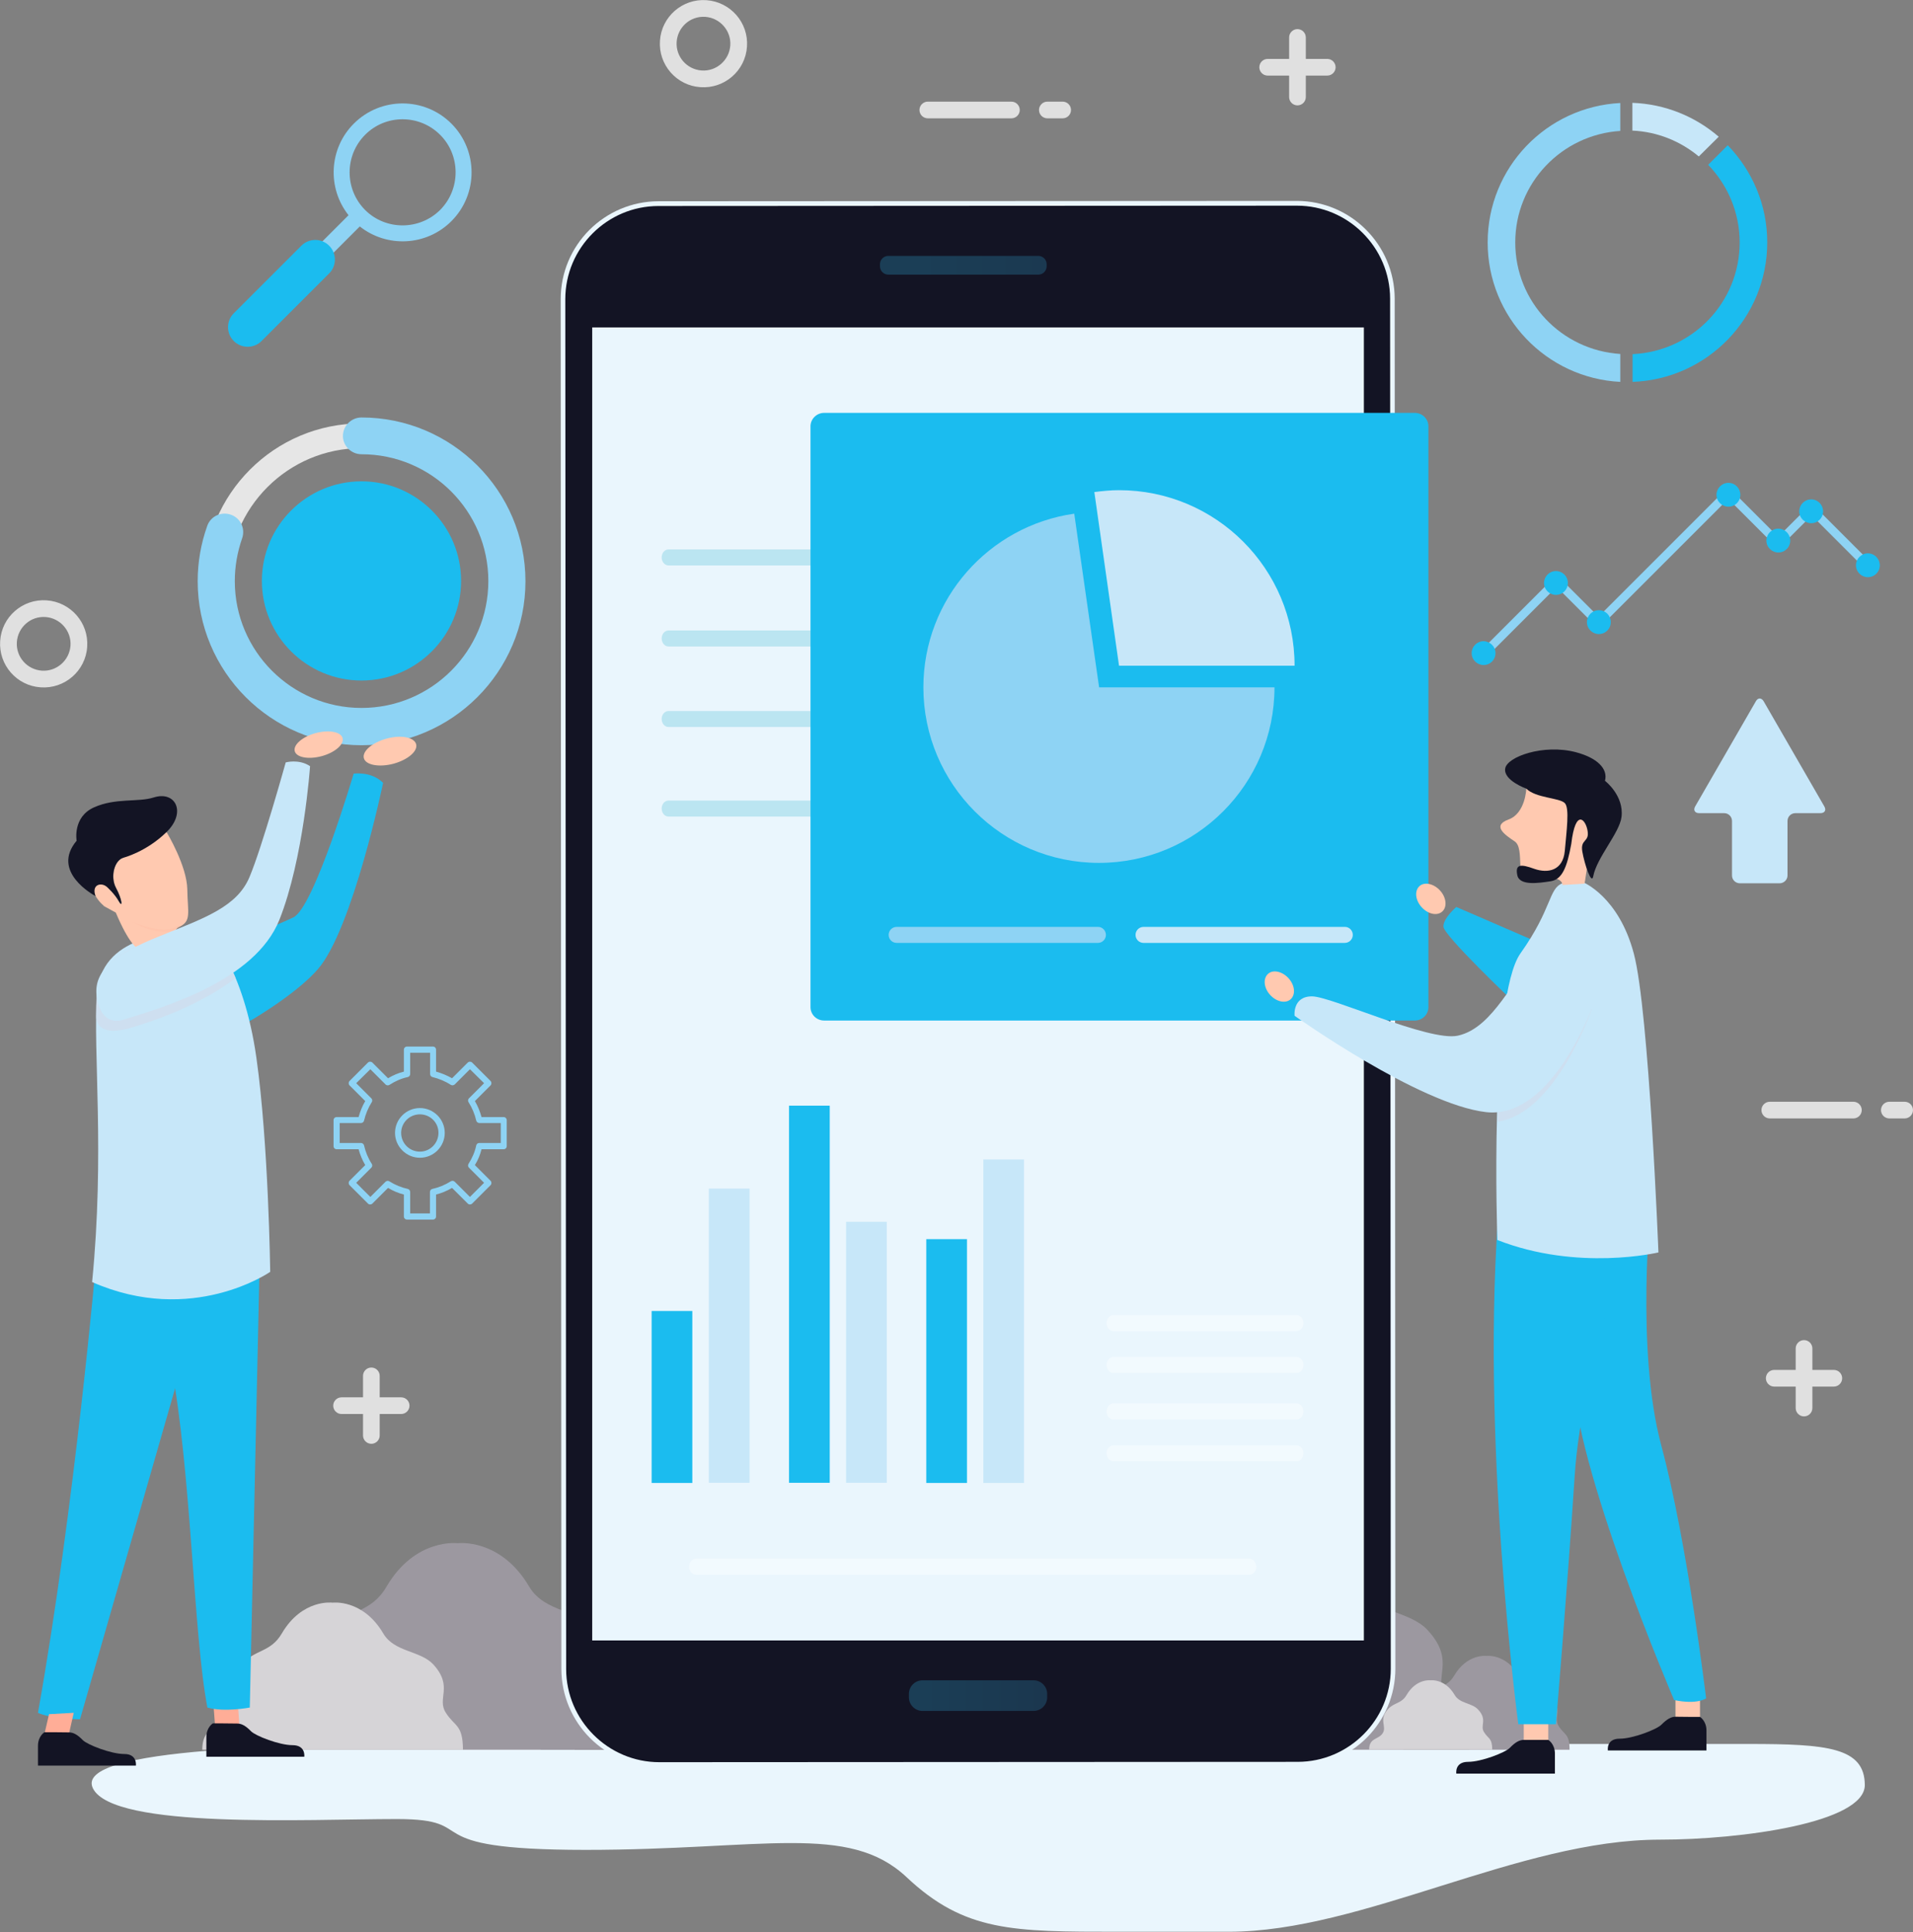 <svg width="494" height="499" viewBox="0 0 494 499" fill="none" xmlns="http://www.w3.org/2000/svg">
<rect x="0" y="0" width="494" height="499" fill="#808080" stroke="none"/>
<g clip-path="url(#clip0)">
<path d="M24.887 324.98C24.887 324.98 19.303 389.088 9.805 442.336C9.805 442.336 12.487 443.831 20.666 444.007L52.192 334.258L24.887 324.98Z" fill="#1BBCEF"/>
<path d="M0.044 165.502C-0.396 171.702 4.309 177.11 10.509 177.506C16.708 177.946 22.117 173.241 22.512 167.041C22.952 160.841 18.247 155.477 12.048 155.037C5.848 154.598 0.44 159.302 0.044 165.502ZM4.353 165.81C4.617 161.984 7.914 159.082 11.74 159.346C15.565 159.61 18.467 162.952 18.203 166.733C17.939 170.559 14.598 173.461 10.816 173.197C6.991 172.933 4.089 169.635 4.353 165.81Z" fill="#E0E0E0"/>
<path d="M170.426 10.509C169.987 16.709 174.691 22.117 180.891 22.513C187.091 22.952 192.499 18.248 192.895 12.048C193.335 5.848 188.63 0.484 182.43 0.044C176.23 -0.396 170.822 4.309 170.426 10.509ZM174.735 10.817C174.999 6.991 178.297 4.089 182.122 4.353C185.948 4.617 188.85 7.959 188.586 11.74C188.322 15.565 184.98 18.467 181.199 18.204C177.374 17.94 174.472 14.642 174.735 10.817Z" fill="#E0E0E0"/>
<path d="M103.592 360.86H98.052V355.32C98.052 354.132 97.085 353.165 95.898 353.165C94.71 353.165 93.743 354.132 93.743 355.32V360.86H88.203C87.016 360.86 86.048 361.827 86.048 363.014C86.048 364.201 87.016 365.169 88.203 365.169H93.743V370.709C93.743 371.896 94.71 372.863 95.898 372.863C97.085 372.863 98.052 371.896 98.052 370.709V365.169H103.592C104.779 365.169 105.747 364.201 105.747 363.014C105.747 361.827 104.779 360.86 103.592 360.86Z" fill="#E0E0E0"/>
<path d="M473.554 353.78H468.014V348.24C468.014 347.053 467.047 346.085 465.859 346.085C464.672 346.085 463.705 347.053 463.705 348.24V353.78H458.165C456.978 353.78 456.01 354.747 456.01 355.935C456.01 357.122 456.978 358.089 458.165 358.089H463.705V363.629C463.705 364.817 464.672 365.784 465.859 365.784C467.047 365.784 468.014 364.817 468.014 363.629V358.089H473.554C474.741 358.089 475.709 357.122 475.709 355.935C475.709 354.747 474.741 353.78 473.554 353.78Z" fill="#E0E0E0"/>
<path d="M342.744 15.213H337.204V9.673C337.204 8.486 336.237 7.519 335.049 7.519C333.862 7.519 332.895 8.486 332.895 9.673V15.213H327.355C326.168 15.213 325.2 16.181 325.2 17.368C325.2 18.555 326.168 19.522 327.355 19.522H332.895V25.062C332.895 26.25 333.862 27.217 335.049 27.217C336.237 27.217 337.204 26.25 337.204 25.062V19.522H342.744C343.931 19.522 344.899 18.555 344.899 17.368C344.899 16.181 343.931 15.213 342.744 15.213Z" fill="#E0E0E0"/>
<path d="M451.569 450.382C426.902 450.382 156.224 450.382 116.563 450.382C76.903 450.382 18.687 451.261 24.007 461.858C29.283 472.455 79.541 469.772 102.449 469.772C125.357 469.772 105.351 477.731 151.211 477.731C197.072 477.731 219.101 470.696 234.094 484.766C249.088 498.88 261.443 498.88 288.749 498.88C300.796 498.88 307.568 498.88 317.241 498.88C351.933 498.88 392.209 475.093 428.66 475.093C449.81 475.093 481.556 470.696 481.556 460.979C481.512 451.261 471.839 450.382 451.569 450.382Z" fill="#EAF6FD"/>
<path d="M457.021 284.528C455.834 284.528 454.866 285.495 454.866 286.682C454.866 287.87 455.834 288.837 457.021 288.837H478.61C479.797 288.837 480.764 287.87 480.764 286.682C480.764 285.495 479.797 284.528 478.61 284.528H457.021Z" fill="#E0E0E0"/>
<path d="M487.888 284.528C486.7 284.528 485.733 285.495 485.733 286.682C485.733 287.87 486.7 288.837 487.888 288.837H491.845C493.032 288.837 493.999 287.87 493.999 286.682C493.999 285.495 493.032 284.528 491.845 284.528H487.888Z" fill="#E0E0E0"/>
<path d="M239.591 26.25C238.404 26.25 237.437 27.217 237.437 28.404C237.437 29.592 238.404 30.559 239.591 30.559H261.18C262.368 30.559 263.335 29.592 263.335 28.404C263.335 27.217 262.368 26.25 261.18 26.25H239.591Z" fill="#E0E0E0"/>
<path d="M270.458 26.25C269.271 26.25 268.304 27.217 268.304 28.404C268.304 29.592 269.271 30.559 270.458 30.559H274.415C275.603 30.559 276.57 29.592 276.57 28.404C276.57 27.217 275.603 26.25 274.415 26.25H270.458Z" fill="#E0E0E0"/>
<path d="M402.5 445.765C401.005 443.435 403.819 441.5 400.433 437.851C398.279 435.476 394.013 435.828 392.211 432.75C388.869 426.99 383.856 427.65 383.856 427.65C383.856 427.65 378.888 426.99 375.502 432.75C373.699 435.828 371.149 435.345 368.995 437.719C365.653 441.412 368.643 443.787 367.104 446.117C365.609 448.491 362.355 447.656 362.355 451.877H405.314C405.314 447.656 403.995 448.14 402.5 445.765Z" fill="#9C98A0"/>
<path d="M373.216 438.422C369.918 433.278 376.118 429.057 368.687 421.01C363.938 415.822 354.572 416.569 350.571 409.754C343.14 397.135 332.148 398.542 332.148 398.542C332.148 398.542 321.155 397.091 313.725 409.754C309.723 416.613 304.183 415.514 299.434 420.658C292.003 428.749 298.599 434.025 295.301 439.17C292.003 444.314 284.88 442.599 284.88 451.877H379.415C379.415 442.555 376.513 443.611 373.216 438.422Z" fill="#9C98A0"/>
<path d="M329.07 442.292C326.695 438.598 331.092 435.608 325.86 429.848C322.474 426.199 315.791 426.726 312.933 421.846C307.657 412.876 299.83 413.887 299.83 413.887C299.83 413.887 292.003 412.832 286.727 421.846C283.869 426.726 279.912 425.935 276.57 429.628C271.294 435.388 275.998 439.126 273.624 442.819C271.294 446.513 266.193 445.237 266.193 451.877H333.511C333.467 445.237 331.4 445.985 329.07 442.292Z" fill="#9C98A0"/>
<path d="M383.241 447.348C382.098 445.633 384.208 444.182 381.702 441.5C380.119 439.741 376.953 440.005 375.634 437.719C373.128 433.454 369.434 433.937 369.434 433.937C369.434 433.937 365.741 433.454 363.235 437.719C361.916 440.005 360.069 439.61 358.442 441.368C355.936 444.094 358.178 445.853 357.079 447.568C355.98 449.327 353.561 448.711 353.561 451.833H385.351C385.307 448.755 384.34 449.107 383.241 447.348Z" fill="#D6D4D7"/>
<path d="M188.542 445.765C187.047 443.435 189.861 441.5 186.476 437.851C184.321 435.476 180.056 435.828 178.253 432.75C174.912 426.99 169.899 427.65 169.899 427.65C169.899 427.65 164.931 426.99 161.545 432.75C159.742 435.828 157.192 435.345 155.037 437.719C151.696 441.412 154.642 443.787 153.147 446.117C151.652 448.491 148.398 447.656 148.398 451.877H191.356C191.356 447.656 190.037 448.14 188.542 445.765Z" fill="#58555F"/>
<path d="M159.302 438.422C156.004 433.278 162.204 429.057 154.773 421.01C150.024 415.822 140.658 416.569 136.657 409.754C129.226 397.135 118.234 398.542 118.234 398.542C118.234 398.542 107.241 397.091 99.811 409.754C95.809 416.613 90.269 415.514 85.52 420.658C78.089 428.749 84.685 434.025 81.387 439.17C78.089 444.314 70.966 442.599 70.966 451.877H165.501C165.457 442.555 162.599 443.611 159.302 438.422Z" fill="#9C98A0"/>
<path d="M115.113 442.292C112.738 438.598 117.135 435.608 111.903 429.848C108.517 426.199 101.834 426.726 98.976 421.846C93.699 412.876 85.873 413.887 85.873 413.887C85.873 413.887 78.046 412.832 72.77 421.846C69.912 426.726 65.954 425.935 62.613 429.628C57.336 435.388 62.041 439.126 59.667 442.819C57.336 446.513 52.236 445.237 52.236 451.877H119.554C119.51 445.237 117.443 445.985 115.113 442.292Z" fill="#D6D4D7"/>
<path d="M169.284 447.348C168.14 445.633 170.251 444.182 167.745 441.5C166.162 439.741 162.996 440.005 161.633 437.719C159.127 433.454 155.433 433.937 155.433 433.937C155.433 433.937 151.784 433.454 149.277 437.719C147.958 440.005 146.068 439.61 144.485 441.368C141.978 444.094 144.221 445.853 143.122 447.568C142.022 449.327 139.604 448.711 139.604 451.833H171.394C171.35 448.755 170.383 449.107 169.284 447.348Z" fill="#9C98A0"/>
<path d="M334.873 51.884C348.811 51.884 360.111 63.228 360.155 77.123L360.331 430.903C360.331 444.842 349.031 456.186 335.093 456.186L170.25 456.274C156.312 456.274 145.011 444.974 144.967 431.035L144.792 77.255C144.792 63.316 156.092 52.016 170.03 51.972L334.873 51.884Z" fill="#EAF6FD"/>
<path d="M146.199 431.036C146.199 444.27 157.059 455.087 170.25 455.087L335.093 454.999C348.327 454.999 359.144 444.183 359.144 430.948L358.968 77.167C358.968 63.932 348.152 53.116 334.917 53.116L170.03 53.204C156.795 53.204 145.979 64.02 145.979 77.255L146.199 431.036Z" fill="#131424"/>
<path d="M352.197 84.554H152.926V423.649H352.197V84.554Z" fill="#EAF6FD"/>
<path opacity="0.6" d="M270.414 438.335C270.414 440.269 268.831 441.852 266.896 441.852H238.228C236.293 441.852 234.71 440.269 234.71 438.335V437.455C234.71 435.52 236.293 433.938 238.228 433.938H266.896C268.831 433.938 270.414 435.52 270.414 437.455V438.335Z" fill="url(#paint0_linear)"/>
<path opacity="0.6" d="M270.281 68.769C270.281 69.956 269.314 70.923 268.127 70.923H229.389C228.202 70.923 227.235 69.956 227.235 68.769V68.241C227.235 67.054 228.202 66.086 229.389 66.086H268.127C269.314 66.086 270.281 67.054 270.281 68.241V68.769Z" fill="url(#paint1_linear)"/>
<path opacity="0.4" d="M324.408 404.61C324.408 405.753 323.617 406.676 322.649 406.676H179.704C178.736 406.676 177.945 405.753 177.945 404.61C177.945 403.466 178.736 402.543 179.704 402.543H322.649C323.617 402.543 324.408 403.466 324.408 404.61Z" fill="white"/>
<path opacity="0.4" d="M336.588 341.689C336.588 342.832 335.796 343.755 334.829 343.755H287.517C286.55 343.755 285.759 342.832 285.759 341.689C285.759 340.545 286.55 339.622 287.517 339.622H334.829C335.796 339.622 336.588 340.545 336.588 341.689Z" fill="white"/>
<path opacity="0.4" d="M336.588 352.505C336.588 353.648 335.796 354.572 334.829 354.572H287.517C286.55 354.572 285.759 353.648 285.759 352.505C285.759 351.362 286.55 350.438 287.517 350.438H334.829C335.796 350.438 336.588 351.362 336.588 352.505Z" fill="white"/>
<path opacity="0.4" d="M336.588 364.509C336.588 365.652 335.796 366.576 334.829 366.576H287.517C286.55 366.576 285.759 365.652 285.759 364.509C285.759 363.366 286.55 362.442 287.517 362.442H334.829C335.796 362.442 336.588 363.366 336.588 364.509Z" fill="white"/>
<path opacity="0.4" d="M336.588 375.325C336.588 376.469 335.796 377.392 334.829 377.392H287.517C286.55 377.392 285.759 376.469 285.759 375.325C285.759 374.182 286.55 373.259 287.517 373.259H334.829C335.796 373.259 336.588 374.182 336.588 375.325Z" fill="white"/>
<path opacity="0.2" d="M221.695 143.957C221.695 145.1 220.904 146.024 219.936 146.024H172.625C171.658 146.024 170.866 145.1 170.866 143.957C170.866 142.814 171.658 141.891 172.625 141.891H219.936C220.904 141.935 221.695 142.814 221.695 143.957Z" fill="#00A0C6"/>
<path opacity="0.2" d="M221.695 164.887C221.695 166.03 220.904 166.953 219.936 166.953H172.625C171.658 166.953 170.866 166.03 170.866 164.887C170.866 163.744 171.658 162.82 172.625 162.82H219.936C220.904 162.82 221.695 163.744 221.695 164.887Z" fill="#00A0C6"/>
<path opacity="0.2" d="M221.695 185.684C221.695 186.827 220.904 187.751 219.936 187.751H172.625C171.658 187.751 170.866 186.827 170.866 185.684C170.866 184.541 171.658 183.618 172.625 183.618H219.936C220.904 183.618 221.695 184.541 221.695 185.684Z" fill="#00A0C6"/>
<path opacity="0.2" d="M221.695 208.813C221.695 209.956 220.904 210.879 219.936 210.879H172.625C171.658 210.879 170.866 209.956 170.866 208.813C170.866 207.669 171.658 206.746 172.625 206.746H219.936C220.904 206.746 221.695 207.669 221.695 208.813Z" fill="#00A0C6"/>
<path d="M178.781 338.567H168.272V382.976H178.781V338.567Z" fill="#1BBCEF"/>
<path d="M193.555 306.953H183.046V382.932H193.555V306.953Z" fill="#C7E7F9"/>
<path d="M214.264 285.54H203.756V382.933H214.264V285.54Z" fill="#1BBCEF"/>
<path d="M228.995 315.527H218.486V382.932H228.995V315.527Z" fill="#C7E7F9"/>
<path d="M249.704 320.012H239.195V382.976H249.704V320.012Z" fill="#1BBCEF"/>
<path d="M264.434 299.434H253.926V382.977H264.434V299.434Z" fill="#C7E7F9"/>
<path d="M52.631 150.069C52.631 172.538 70.879 190.785 93.347 190.785C115.816 190.785 134.063 172.538 134.063 150.069C134.063 127.601 115.816 109.353 93.347 109.353C70.879 109.309 52.631 127.601 52.631 150.069ZM59.007 150.069C59.007 131.118 74.396 115.729 93.347 115.729C112.298 115.729 127.687 131.118 127.687 150.069C127.687 169.02 112.298 184.409 93.347 184.409C74.44 184.365 59.007 168.976 59.007 150.069Z" fill="#E6E6E6"/>
<path d="M93.347 124.303C79.145 124.303 67.625 135.867 67.625 150.025C67.625 164.227 79.145 175.747 93.347 175.747C107.55 175.747 119.07 164.183 119.07 150.025C119.07 135.867 107.55 124.303 93.347 124.303Z" fill="#1BBCEF"/>
<path d="M93.347 117.311C111.419 117.311 126.105 131.997 126.105 150.069C126.105 168.14 111.419 182.826 93.347 182.826C75.32 182.826 60.634 168.14 60.634 150.069C60.634 146.287 61.294 142.55 62.525 139.032C63.404 136.526 62.129 133.8 59.623 132.921C57.116 132.041 54.39 133.316 53.511 135.823C51.884 140.396 51.049 145.188 51.049 150.113C51.049 173.461 70.043 192.456 93.347 192.456C116.695 192.456 135.69 173.461 135.69 150.113C135.69 126.765 116.695 107.814 93.347 107.814C90.709 107.814 88.555 109.968 88.555 112.607C88.555 115.157 90.709 117.311 93.347 117.311Z" fill="#8ED3F4"/>
<path d="M384.164 62.613C384.164 81.916 399.334 97.657 418.416 98.624V91.413C403.291 90.446 391.287 78.003 391.287 62.613C391.287 47.268 403.291 34.78 418.416 33.813V26.602C399.334 27.569 384.164 43.31 384.164 62.613Z" fill="#8ED3F4"/>
<path d="M443.831 35.308C437.807 30.119 430.068 26.865 421.538 26.558V33.725C428.09 34.032 433.982 36.495 438.687 40.408L443.831 35.308Z" fill="#C7E7F9"/>
<path d="M446.161 37.506L441.104 42.562C446.117 47.751 449.239 54.83 449.239 62.613C449.239 78.178 436.971 90.753 421.582 91.457V98.624C440.884 97.92 456.362 82.091 456.362 62.569C456.362 52.851 452.448 44.013 446.161 37.506Z" fill="#1BBCEF"/>
<path d="M12.662 442.687L11.036 449.722H17.367L19.038 442.335L12.662 442.687Z" fill="#FFAD97"/>
<path d="M11.476 447.348C11.476 447.348 9.805 448.359 9.805 450.866C9.805 453.372 9.805 455.966 9.805 455.966H35.088C35.088 455.966 35.528 452.976 32.098 452.976C28.624 452.976 22.556 450.558 21.413 449.415C19.962 447.92 18.907 447.392 17.808 447.392C16.665 447.348 11.476 447.348 11.476 447.348Z" fill="#131424"/>
<path d="M55.138 440.401L55.666 447.436H61.953L61.426 440.049L55.138 440.401Z" fill="#FFAD97"/>
<path d="M54.963 445.062C54.963 445.062 53.292 446.073 53.292 448.58C53.292 451.086 53.292 453.68 53.292 453.68H78.574C78.574 453.68 79.014 450.69 75.54 450.69C72.067 450.69 65.999 448.272 64.856 447.129C63.405 445.634 62.349 445.106 61.25 445.106C60.151 445.062 54.963 445.062 54.963 445.062Z" fill="#131424"/>
<path d="M67.274 315.79L64.504 440.972C64.504 440.972 57.908 442.247 53.555 440.972C49.906 421.889 49.422 379.942 44.146 352.285C38.913 324.628 35.088 318.912 35.088 306.513C35.088 294.113 67.274 315.79 67.274 315.79Z" fill="#1BBCEF"/>
<path d="M59.623 243.768C59.623 243.768 70.351 239.459 75.759 236.909C81.124 234.359 91.325 199.799 91.325 199.799C91.325 199.799 95.854 199.095 98.931 202.173C98.931 202.173 91.105 239.811 82.135 250.232C73.165 260.653 44.585 275.866 39.88 272.832C35.175 269.755 59.623 243.768 59.623 243.768Z" fill="#1BBCEF"/>
<path d="M53.95 240.822C53.95 240.822 62.92 249.748 66.218 273.228C69.34 295.257 69.779 328.454 69.779 328.454C69.779 328.454 49.641 342.48 23.787 331.092C27.085 297.675 24.007 271.777 25.018 256.783C25.985 241.789 43.09 240.338 53.95 240.822Z" fill="#C7E7F9"/>
<path d="M26.69 233.92H26.822C26.206 233.436 25.591 232.776 24.931 231.809C22.557 228.247 25.283 227.016 27.657 229.039C27.657 229.039 29.68 230.842 30.735 232.776C31.79 234.667 31.57 232.249 29.988 229.303C28.405 226.357 29.636 222.004 32.01 221.476C32.01 221.476 30.647 220.025 33.857 218.222C37.067 216.42 41.684 213.562 43.135 215.1C43.135 215.1 48.279 223.631 48.367 229.698C48.455 235.766 49.554 238.009 46.081 239.46C44.63 240.075 44.014 246.407 38.737 243.593C38.737 243.593 36.495 251.244 29.9 235.678L26.69 233.92Z" fill="#FFC9B0"/>
<g opacity="0.4">
<path opacity="0.4" d="M34.296 238.14C40.408 241.57 44.233 240.69 46.256 239.855C46.475 239.767 46.607 239.503 46.475 239.283C46.388 239.063 46.124 238.932 45.904 239.063C45.728 239.151 43.442 241.746 34.296 238.14Z" fill="#FFAD97"/>
</g>
<path d="M31.966 221.476C29.592 222.003 28.36 226.356 29.943 229.302C31.526 232.248 31.746 234.667 30.691 232.776C29.636 230.841 27.613 229.039 27.613 229.039C26.118 227.763 23.568 228.423 24.667 231.413C24.183 231.149 13.059 225.125 19.786 217.123C19.786 217.123 18.687 211.011 24.271 208.505C29.855 205.998 35.615 207.23 39.661 205.954C45.421 204.108 48.191 209.912 42.958 214.924C37.77 219.981 31.966 221.476 31.966 221.476Z" fill="#131424"/>
<path d="M88.467 190.609C88.907 192.236 86.489 194.346 83.103 195.27C79.674 196.193 76.552 195.621 76.112 193.995C75.672 192.368 78.091 190.257 81.476 189.334C84.906 188.41 88.028 188.982 88.467 190.609Z" fill="#FFC9B0"/>
<path d="M107.461 192.191C107.945 193.994 105.307 196.237 101.569 197.248C97.832 198.215 94.402 197.556 93.963 195.797C93.479 193.994 96.161 191.752 99.855 190.74C103.548 189.729 106.978 190.389 107.461 192.191Z" fill="#FFC9B0"/>
<path d="M368.863 260.081C368.863 262.016 367.28 263.554 365.345 263.554H212.814C210.879 263.554 209.296 262.016 209.296 260.081V110.1C209.296 108.209 210.879 106.626 212.814 106.626H365.345C367.28 106.626 368.863 108.165 368.863 110.1V260.081Z" fill="#1BBCEF"/>
<path d="M288.969 126.589C286.815 126.589 284.66 126.809 282.594 127.073L288.969 171.922H334.302C334.302 146.859 313.988 126.589 288.969 126.589Z" fill="#C7E7F9"/>
<path d="M277.405 132.657C255.42 135.779 238.448 154.642 238.448 177.506C238.448 202.525 258.762 222.839 283.781 222.839C308.844 222.839 329.114 202.525 329.114 177.506H283.825L277.405 132.657Z" fill="#8ED3F4"/>
<path d="M285.583 241.438C285.583 242.581 284.66 243.504 283.517 243.504H231.545C230.401 243.504 229.478 242.581 229.478 241.438C229.478 240.294 230.401 239.371 231.545 239.371H283.561C284.66 239.371 285.583 240.294 285.583 241.438Z" fill="#8ED3F4"/>
<path d="M349.339 241.438C349.339 242.581 348.416 243.504 347.273 243.504H295.301C294.158 243.504 293.234 242.581 293.234 241.438C293.234 240.294 294.158 239.371 295.301 239.371H347.317C348.416 239.371 349.339 240.294 349.339 241.438Z" fill="#C7E7F9"/>
<path d="M396.386 243.021L376.072 234.227C376.072 234.227 372.73 237.041 372.73 239.283C372.73 241.526 390.802 258.674 390.802 258.674L396.386 243.021Z" fill="#1BBCEF"/>
<path d="M371.896 230.006C373.523 231.808 373.742 234.271 372.423 235.414C371.104 236.601 368.73 236.073 367.103 234.271C365.476 232.468 365.212 230.05 366.575 228.818C367.894 227.675 370.269 228.203 371.896 230.006Z" fill="#FFC9B0"/>
<path d="M399.816 444.622V451.701H393.484V444.27L399.816 444.622Z" fill="#FFC9B0"/>
<path d="M399.815 449.327C399.815 449.327 401.53 450.338 401.53 452.888C401.53 455.394 401.53 458.033 401.53 458.033H376.072C376.072 458.033 375.588 454.999 379.105 454.999C382.579 454.999 388.735 452.58 389.878 451.393C391.329 449.898 392.384 449.327 393.528 449.327C394.627 449.327 399.815 449.327 399.815 449.327Z" fill="#131424"/>
<path d="M438.994 438.642V445.765H432.662V438.291L438.994 438.642Z" fill="#FFC9B0"/>
<path d="M438.993 443.391C438.993 443.391 440.664 444.402 440.664 446.909C440.664 449.415 440.664 452.053 440.664 452.053H415.206C415.206 452.053 414.722 449.019 418.24 449.019C421.713 449.019 427.869 446.601 429.012 445.414C430.507 443.919 431.563 443.347 432.662 443.347C433.761 443.391 438.993 443.391 438.993 443.391Z" fill="#131424"/>
<path d="M426.373 310.295C426.373 310.295 422.284 348.372 429.011 373.347C435.739 398.322 440.575 438.598 440.575 438.598C440.575 438.598 438.333 440.313 432.309 439.038C432.309 439.038 406.147 378.096 406.147 354.044C406.147 329.993 406.147 310.998 406.147 310.998C406.147 310.998 421.844 305.766 426.373 310.295Z" fill="#1BBCEF"/>
<path d="M423.824 310.426C423.824 310.426 408.478 352.065 406.632 381.173C404.741 410.281 401.795 445.281 401.795 445.281H392.078C392.078 445.281 382.009 369.961 387.241 309.591C388.384 296.268 416.481 303.039 423.824 310.426Z" fill="#1BBCEF"/>
<path d="M408.741 227.807C408.741 227.807 418.019 231.456 421.932 246.362C425.845 261.268 428.264 323.441 428.264 323.441C428.264 323.441 407.51 328.41 386.668 320.231C386.668 320.231 384.47 257.706 392.648 246.186C400.871 234.622 399.859 229.478 403.465 228.115C407.07 226.84 408.741 227.807 408.741 227.807Z" fill="#C7E7F9"/>
<path d="M394.144 203.668C394.144 203.668 393.924 210.043 389.571 211.626C385.262 213.209 388.428 215.495 391.154 217.298C393.88 219.145 391.022 227.851 394.891 226.972C398.76 226.048 403.289 226.312 403.509 228.554L409.181 228.203C409.181 228.203 413.139 207.317 407.159 204.591C401.179 201.865 394.144 203.668 394.144 203.668Z" fill="#FFC9B0"/>
<path d="M394.144 203.668C394.144 203.668 388.208 201.557 388.692 198.479C389.132 195.445 398.585 192.06 406.94 194.258C412.436 195.709 415.294 198.523 414.458 201.645C414.458 201.645 419.427 205.427 418.723 211.011C418.196 215.144 412.348 221.432 411.424 226.312C410.985 228.599 409.182 223.234 408.61 219.937C408.039 216.639 410.457 217.562 409.973 214.616C409.534 211.67 406.852 208.548 405.752 217.958C404.653 224.07 403.378 227.104 400.432 227.587C397.486 228.027 392.386 228.862 391.814 226.004C391.242 223.146 392.693 223.102 396.211 224.378C399.729 225.609 403.598 224.861 404.082 219.761C404.521 214.66 405.357 208.68 404.082 207.405C402.718 205.998 396.607 206.13 394.144 203.668Z" fill="#131424"/>
<path opacity="0.6" d="M411.072 260.52L395.111 252.122C393.044 252.826 391.022 255.684 388.648 258.893C387.197 267.995 386.801 279.779 386.801 289.672C401.926 287.43 411.072 260.52 411.072 260.52Z" fill="#D2DBEA"/>
<path d="M395.815 249.572C390.802 251.243 386.098 265.401 376.424 267.468C369.037 269.051 343.799 257.311 338.786 257.311C333.73 257.311 334.301 262.323 334.301 262.323C334.301 262.323 366.443 285.232 383.767 287.21C401.135 289.189 411.732 258.674 411.732 258.674L395.815 249.572Z" fill="#C7E7F9"/>
<path d="M332.762 252.65C334.389 254.453 334.609 256.871 333.29 258.059C331.971 259.246 329.596 258.718 327.969 256.915C326.342 255.113 326.123 252.694 327.442 251.507C328.717 250.32 331.135 250.848 332.762 252.65Z" fill="#FFC9B0"/>
<path opacity="0.6" d="M34.077 265.357C46.125 261.752 55.183 256.959 60.855 252.562C57.513 244.428 54.083 240.954 53.952 240.822C41.992 241.394 25.767 244.648 24.975 256.739C24.843 258.498 24.8 260.389 24.8 262.411C24.887 264.17 25.767 267.864 34.077 265.357Z" fill="#D2DBEA"/>
<path d="M24.93 257.003C24.271 250.539 29.767 246.362 41.375 241.701C52.983 237.041 61.205 234.139 64.415 226.532C67.625 218.969 73.781 196.896 73.781 196.896C73.781 196.896 77.166 195.929 80.068 197.863C80.068 197.863 78.441 221.695 72.154 237.524C65.866 253.309 42.166 260.125 32.053 263.29C25.502 265.357 24.93 257.003 24.93 257.003Z" fill="#C7E7F9"/>
<path d="M116.565 57.117C123.512 50.17 123.512 38.87 116.565 31.922C109.618 24.975 98.317 24.975 91.37 31.922C84.906 38.386 84.467 48.587 90.007 55.578L79.103 66.483L82.004 69.385L92.909 58.48C99.9 64.02 110.101 63.581 116.565 57.117ZM94.272 54.215C88.952 48.851 88.952 40.189 94.272 34.824C99.592 29.46 108.298 29.46 113.663 34.824C118.983 40.145 118.983 48.851 113.663 54.215C108.298 59.535 99.592 59.535 94.272 54.215Z" fill="#8ED3F4"/>
<path d="M67.538 88.071C65.559 90.05 62.35 90.05 60.371 88.071C58.392 86.093 58.392 82.883 60.371 80.904L77.827 63.448C79.806 61.47 83.015 61.47 84.994 63.448C86.973 65.427 86.973 68.637 84.994 70.615L67.538 88.071Z" fill="#1BBCEF"/>
<path d="M445.545 126.501C445.545 126.501 414.283 157.763 412.788 159.258C411.469 157.939 402.763 149.233 402.763 149.233C402.323 148.793 401.619 148.793 401.224 149.233L382.712 167.744C382.273 168.184 382.273 168.887 382.712 169.283C383.152 169.723 383.856 169.723 384.251 169.283C384.251 169.283 400.564 152.97 401.971 151.563C403.29 152.883 411.996 161.589 411.996 161.589C412.436 162.028 413.139 162.028 413.535 161.589C413.535 161.589 444.798 130.326 446.293 128.831C447.7 130.238 458.428 140.967 458.428 140.967C458.868 141.406 459.571 141.406 459.967 140.967C459.967 140.967 466.563 134.371 467.838 133.096C469.245 134.503 481.336 146.595 481.336 146.595C481.776 147.035 482.48 147.035 482.875 146.595C483.315 146.155 483.315 145.452 482.875 145.056L468.585 130.766C468.146 130.326 467.442 130.326 467.046 130.766C467.046 130.766 460.451 137.361 459.176 138.636C457.769 137.229 447.04 126.501 447.04 126.501C446.644 126.061 445.941 126.061 445.545 126.501Z" fill="#8ED3F4"/>
<path d="M386.185 168.668C386.185 170.383 384.822 171.746 383.107 171.746C381.437 171.746 380.03 170.383 380.03 168.668C380.03 166.997 381.393 165.59 383.107 165.59C384.822 165.634 386.185 166.997 386.185 168.668Z" fill="#1BBCEF"/>
<path d="M404.873 150.552C404.873 152.267 403.509 153.63 401.795 153.63C400.124 153.63 398.717 152.267 398.717 150.552C398.717 148.882 400.08 147.475 401.795 147.475C403.509 147.475 404.873 148.838 404.873 150.552Z" fill="#1BBCEF"/>
<path d="M415.953 160.665C415.953 162.38 414.59 163.743 412.875 163.743C411.204 163.743 409.797 162.38 409.797 160.665C409.797 158.994 411.16 157.587 412.875 157.587C414.59 157.587 415.953 158.95 415.953 160.665Z" fill="#1BBCEF"/>
<path d="M449.414 127.776C449.414 129.491 448.051 130.854 446.336 130.854C444.665 130.854 443.258 129.491 443.258 127.776C443.258 126.105 444.621 124.698 446.336 124.698C448.051 124.698 449.414 126.105 449.414 127.776Z" fill="#1BBCEF"/>
<path d="M462.297 139.604C462.297 141.319 460.934 142.682 459.219 142.682C457.548 142.682 456.141 141.319 456.141 139.604C456.141 137.933 457.504 136.526 459.219 136.526C460.89 136.526 462.297 137.889 462.297 139.604Z" fill="#1BBCEF"/>
<path d="M470.784 132.041C470.784 133.756 469.421 135.119 467.706 135.119C466.035 135.119 464.628 133.756 464.628 132.041C464.628 130.37 465.991 128.963 467.706 128.963C469.421 128.963 470.784 130.37 470.784 132.041Z" fill="#1BBCEF"/>
<path d="M485.425 145.98C485.425 147.695 484.061 149.058 482.347 149.058C480.676 149.058 479.269 147.695 479.269 145.98C479.269 144.309 480.632 142.902 482.347 142.902C484.061 142.902 485.425 144.309 485.425 145.98Z" fill="#1BBCEF"/>
<path d="M108.429 298.994C104.911 298.994 102.009 296.092 102.009 292.574C102.009 289.057 104.867 286.155 108.429 286.155C111.946 286.155 114.848 289.013 114.848 292.574C114.848 296.092 111.99 298.994 108.429 298.994ZM108.429 287.782C105.747 287.782 103.592 289.936 103.592 292.574C103.592 295.257 105.747 297.411 108.429 297.411C111.067 297.411 113.222 295.257 113.222 292.574C113.266 289.936 111.111 287.782 108.429 287.782Z" fill="#8ED3F4"/>
<path d="M111.815 314.955H105.087C104.648 314.955 104.296 314.603 104.296 314.164V308.491C102.889 308.14 101.526 307.568 100.207 306.777L96.162 310.822C95.854 311.13 95.326 311.13 95.018 310.822L90.27 306.073C89.962 305.765 89.962 305.238 90.27 304.93L94.315 300.885C93.567 299.61 92.996 298.246 92.6 296.795H86.928C86.488 296.795 86.136 296.444 86.136 296.004V289.277C86.136 288.837 86.488 288.485 86.928 288.485H92.6C92.996 287.034 93.567 285.627 94.315 284.352L90.27 280.307C89.962 279.999 89.962 279.471 90.27 279.164L95.018 274.415C95.326 274.107 95.854 274.107 96.162 274.415L100.207 278.46C101.526 277.669 102.889 277.097 104.296 276.745V271.073C104.296 270.633 104.648 270.282 105.087 270.282H111.815C112.254 270.282 112.606 270.633 112.606 271.073V276.745C114.013 277.141 115.42 277.713 116.739 278.46L120.785 274.415C121.092 274.107 121.62 274.107 121.928 274.415L126.677 279.164C126.808 279.296 126.896 279.515 126.896 279.735C126.896 279.955 126.808 280.175 126.677 280.307L122.631 284.352C123.379 285.627 123.95 287.034 124.346 288.485H130.062C130.502 288.485 130.854 288.837 130.854 289.277V296.004C130.854 296.444 130.502 296.795 130.062 296.795H124.346C123.994 298.246 123.423 299.61 122.631 300.885L126.677 304.93C126.984 305.238 126.984 305.765 126.677 306.073L121.928 310.822C121.62 311.13 121.092 311.13 120.785 310.822L116.739 306.777C115.376 307.568 114.013 308.14 112.606 308.491V314.164C112.606 314.603 112.254 314.955 111.815 314.955ZM105.879 313.372H111.023V307.832C111.023 307.436 111.287 307.128 111.639 307.04C113.266 306.689 114.893 306.029 116.432 305.062C116.739 304.886 117.135 304.886 117.443 305.194L121.356 309.107L125.006 305.458L121.092 301.544C120.829 301.28 120.785 300.885 121.004 300.533C121.928 299.082 122.631 297.499 122.983 295.784C123.071 295.432 123.379 295.169 123.775 295.169H129.315V290.024H123.775C123.423 290.024 123.071 289.76 122.983 289.409C122.587 287.694 121.928 286.111 121.004 284.66C120.785 284.352 120.829 283.912 121.092 283.649L125.006 279.735L121.356 276.13L117.443 280.043C117.179 280.307 116.739 280.351 116.432 280.175C114.937 279.208 113.31 278.548 111.683 278.152C111.331 278.064 111.067 277.757 111.067 277.361V271.865H105.923V277.361C105.923 277.757 105.659 278.064 105.307 278.152C103.636 278.504 102.054 279.208 100.559 280.175C100.251 280.351 99.811 280.351 99.547 280.043L95.634 276.13L91.984 279.735L95.898 283.649C96.162 283.912 96.206 284.308 95.986 284.66C95.062 286.111 94.403 287.738 94.007 289.409C93.919 289.76 93.611 290.024 93.216 290.024H87.719V295.169H93.216C93.567 295.169 93.919 295.432 94.007 295.784C94.403 297.499 95.062 299.126 95.986 300.533C96.206 300.841 96.162 301.28 95.898 301.544L91.984 305.458L95.634 309.107L99.547 305.194C99.811 304.93 100.207 304.886 100.515 305.062C102.054 306.029 103.68 306.689 105.307 307.04C105.659 307.128 105.923 307.436 105.923 307.832V313.372H105.879Z" fill="#8ED3F4"/>
<path d="M470.08 209.999C471.223 209.999 471.663 209.208 471.091 208.241L455.438 181.111C454.867 180.144 453.943 180.144 453.416 181.111L437.762 208.241C437.191 209.208 437.674 209.999 438.774 209.999H445.237C446.38 209.999 447.26 210.923 447.26 212.022V226.092C447.26 227.236 448.183 228.115 449.326 228.115H459.527C460.671 228.115 461.594 227.192 461.594 226.092V212.022C461.594 210.879 462.517 209.999 463.617 209.999H470.08Z" fill="#C7E7F9"/>
</g>
<defs>
<linearGradient id="paint0_linear" x1="238.47" y1="437.907" x2="350.002" y2="437.907" gradientUnits="userSpaceOnUse">
<stop stop-color="#205A78"/>
<stop offset="1" stop-color="#20304D"/>
</linearGradient>
<linearGradient id="paint1_linear" x1="237.294" y1="68.501" x2="400.099" y2="68.501" gradientUnits="userSpaceOnUse">
<stop stop-color="#205A78"/>
<stop offset="1" stop-color="#20304D"/>
</linearGradient>
<clipPath id="clip0">
<rect width="494" height="498.881" fill="white"/>
</clipPath>
</defs>
</svg>
